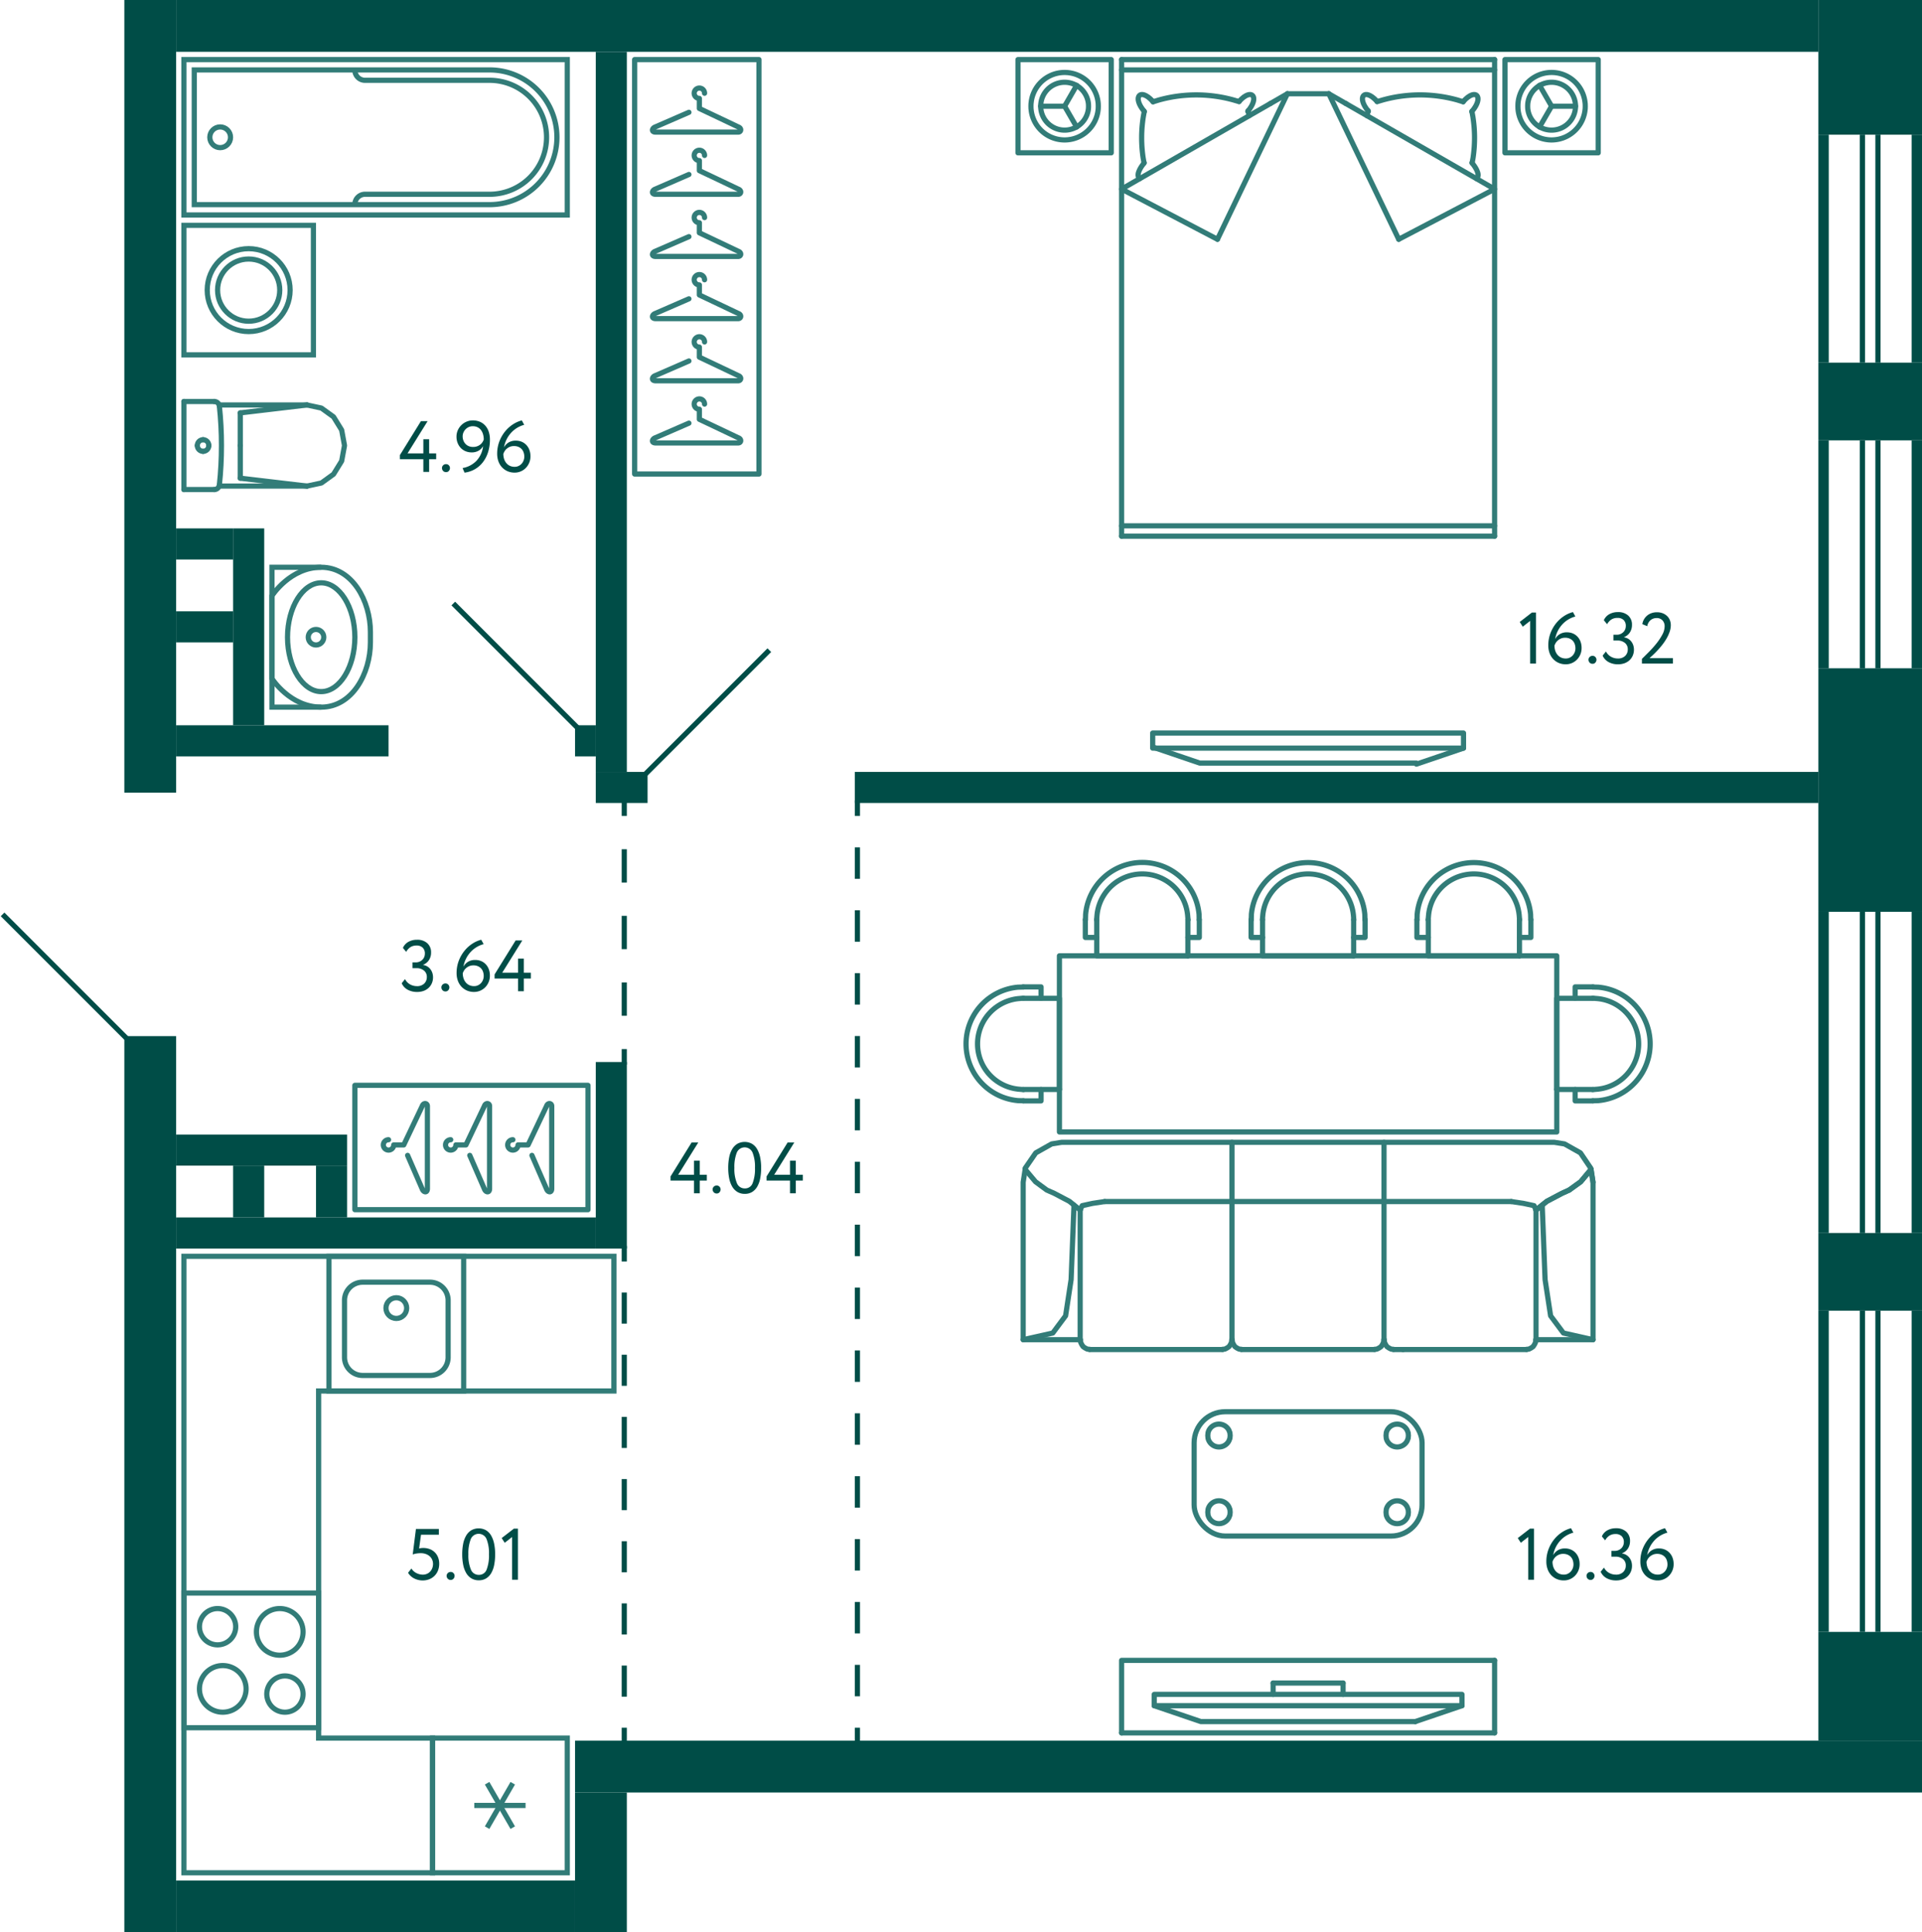 <svg xmlns="http://www.w3.org/2000/svg" width="371" height="373" viewBox="0 0 371 373">
  <title>C-2_2fl_3</title>
  <g id="Слой_2" data-name="Слой 2">
    <g id="C-2_2fl_3">
      <g id="m">
        <g>
          <polyline points="222.5 141.5 282.5 141.5 282.5 144.409 222.5 144.409 222.5 141.5" fill="none" stroke="#327c78" stroke-linecap="round" stroke-linejoin="round"/>
          <line x1="273.409" y1="147.5" x2="282.5" y2="144.409" fill="none" stroke="#327c78" stroke-linecap="round" stroke-linejoin="round"/>
          <polyline points="273.409 147.296 231.591 147.296 222.5 144.205" fill="none" stroke="#327c78" stroke-linecap="round" stroke-linejoin="round"/>
        </g>
        <g>
          <line x1="245.75" y1="327.062" x2="245.75" y2="324.875" fill="none" stroke="#327c78" stroke-linecap="round" stroke-linejoin="round"/>
          <line x1="273.2" y1="332.313" x2="282.2" y2="329.25" fill="none" stroke="#327c78" stroke-linecap="round" stroke-linejoin="round"/>
          <polyline points="273.2 332.313 231.8 332.313 222.8 329.25" fill="none" stroke="#327c78" stroke-linecap="round" stroke-linejoin="round"/>
          <polyline points="222.8 327.062 282.2 327.062 282.2 329.25 222.8 329.25 222.8 327.062" fill="none" stroke="#327c78" stroke-linecap="round" stroke-linejoin="round"/>
          <line x1="288.5" y1="334.5" x2="288.5" y2="320.5" fill="none" stroke="#327c78" stroke-linecap="round" stroke-linejoin="round"/>
          <polyline points="288.5 320.5 216.5 320.5 216.5 334.5" fill="none" stroke="#327c78" stroke-linecap="round" stroke-linejoin="round"/>
          <line x1="216.5" y1="334.5" x2="288.5" y2="334.5" fill="none" stroke="#327c78" stroke-linecap="round" stroke-linejoin="round"/>
          <line x1="245.75" y1="324.875" x2="259.25" y2="324.875" fill="none" stroke="#327c78" stroke-linecap="round" stroke-linejoin="round"/>
          <line x1="259.25" y1="327.062" x2="259.25" y2="324.875" fill="none" stroke="#327c78" stroke-linecap="round" stroke-linejoin="round"/>
        </g>
        <g>
          <g>
            <rect x="290.5" y="11.5" width="18" height="18" fill="none" stroke="#327c78" stroke-linecap="round" stroke-linejoin="round" transform="translate(599 41) rotate(180)"/>
            <g>
              <path d="M306,20.5l-.013.468-.054.455a6.5,6.5,0,0,1-12.92-.455L293,20.5l.013-.468a6.5,6.5,0,0,1,12.92-.455l.054.455Z" fill="none" stroke="#327c78" stroke-linecap="round" stroke-linejoin="round"/>
              <path d="M304.118,20.5l-.013.388-.054.388a4.619,4.619,0,0,1-9.156-.388l-.013-.388.013-.388a4.619,4.619,0,0,1,9.156-.388l.054.388Z" fill="none" stroke="#327c78" stroke-linecap="round" stroke-linejoin="round"/>
              <line x1="299.5" y1="20.5" x2="297.178" y2="16.473" fill="none" stroke="#327c78" stroke-linecap="round" stroke-linejoin="round"/>
              <polyline points="304.118 20.5 299.5 20.5 297.178 24.514" fill="none" stroke="#327c78" stroke-linecap="round" stroke-linejoin="round"/>
            </g>
          </g>
          <g>
            <rect x="196.5" y="11.5" width="18" height="18" fill="none" stroke="#327c78" stroke-linecap="round" stroke-linejoin="round"/>
            <g>
              <path d="M199,20.5l.013.468.054.455a6.5,6.5,0,0,0,12.92-.455L212,20.5l-.013-.468a6.5,6.5,0,0,0-12.92-.455l-.054.455Z" fill="none" stroke="#327c78" stroke-linecap="round" stroke-linejoin="round"/>
              <path d="M200.882,20.5l.013.388.054.388a4.619,4.619,0,0,0,9.156-.388l.013-.388-.013-.388a4.619,4.619,0,0,0-9.156-.388l-.054.388Z" fill="none" stroke="#327c78" stroke-linecap="round" stroke-linejoin="round"/>
              <line x1="205.5" y1="20.5" x2="207.822" y2="16.473" fill="none" stroke="#327c78" stroke-linecap="round" stroke-linejoin="round"/>
              <polyline points="200.882 20.5 205.5 20.5 207.822 24.514" fill="none" stroke="#327c78" stroke-linecap="round" stroke-linejoin="round"/>
            </g>
          </g>
          <g>
            <line x1="288.5" y1="11.5" x2="288.5" y2="103.5" fill="none" stroke="#327c78" stroke-linecap="round" stroke-linejoin="round"/>
            <polyline points="269.994 46.189 288.5 36.5 256.5 18.1" fill="none" stroke="#327c78" stroke-linecap="round" stroke-linejoin="round"/>
            <path d="M284.163,31.462l.176-.977a26.013,26.013,0,0,0-.03-7.937l-.175-.977" fill="none" stroke="#327c78" stroke-linecap="round" stroke-linejoin="round"/>
            <path d="M285,34.478l.088-.067c.723-.8-.484-2.391-.923-2.949l-.029-.051" fill="none" stroke="#327c78" stroke-linecap="round" stroke-linejoin="round"/>
            <line x1="269.994" y1="46.189" x2="256.5" y2="18.1" fill="none" stroke="#327c78" stroke-linecap="round" stroke-linejoin="round"/>
            <line x1="216.5" y1="103.5" x2="216.5" y2="11.5" fill="none" stroke="#327c78" stroke-linecap="round" stroke-linejoin="round"/>
            <path d="M239.181,19.617,238.1,19.3a26.907,26.907,0,0,0-14.447.017l-1.084.337" fill="none" stroke="#327c78" stroke-linecap="round" stroke-linejoin="round"/>
            <polyline points="235.005 46.189 216.5 36.5 248.5 18.1" fill="none" stroke="#327c78" stroke-linecap="round" stroke-linejoin="round"/>
            <line x1="216.5" y1="11.5" x2="288.5" y2="11.5" fill="none" stroke="#327c78" stroke-linecap="round" stroke-linejoin="round"/>
            <line x1="216.5" y1="13.5" x2="288.5" y2="13.5" fill="none" stroke="#327c78" stroke-linecap="round" stroke-linejoin="round"/>
            <path d="M282.434,19.65l-1.084-.337A26.907,26.907,0,0,0,266.9,19.3l-1.084.32" fill="none" stroke="#327c78" stroke-linecap="round" stroke-linejoin="round"/>
            <line x1="245.203" y1="19.987" x2="245.218" y2="19.987" fill="none" stroke="#327c78" stroke-linecap="round" stroke-linejoin="round"/>
            <line x1="259.797" y1="19.987" x2="259.811" y2="19.987" fill="none" stroke="#327c78" stroke-linecap="round" stroke-linejoin="round"/>
            <line x1="248.5" y1="18.1" x2="256.5" y2="18.1" fill="none" stroke="#327c78" stroke-linecap="round" stroke-linejoin="round"/>
            <line x1="264.075" y1="21.386" x2="263.899" y2="22.346" fill="none" stroke="#327c78" stroke-linecap="round" stroke-linejoin="round"/>
            <line x1="241.101" y1="22.346" x2="240.925" y2="21.386" fill="none" stroke="#327c78" stroke-linecap="round" stroke-linejoin="round"/>
            <line x1="235.006" y1="46.189" x2="248.5" y2="18.1" fill="none" stroke="#327c78" stroke-linecap="round" stroke-linejoin="round"/>
            <path d="M239.181,19.583l.044-.051c2.412-2.646,3.963-.817,1.656,1.921l-.029.034" fill="none" stroke="#327c78" stroke-linecap="round" stroke-linejoin="round"/>
            <path d="M265.819,19.583l-.044-.051c-2.412-2.646-3.963-.817-1.656,1.921l.015.034" fill="none" stroke="#327c78" stroke-linecap="round" stroke-linejoin="round"/>
            <line x1="220.852" y1="21.571" x2="220.852" y2="21.487" fill="none" stroke="#327c78" stroke-linecap="round" stroke-linejoin="round"/>
            <path d="M220,34.478l-.088-.067c-.723-.8.484-2.391.923-2.949l.015-.051" fill="none" stroke="#327c78" stroke-linecap="round" stroke-linejoin="round"/>
            <path d="M220.866,21.571l-.176.977a26.013,26.013,0,0,0-.029,7.937l.176.977" fill="none" stroke="#327c78" stroke-linecap="round" stroke-linejoin="round"/>
            <path d="M222.566,19.633l-.073-.1c-2.412-2.646-3.963-.817-1.656,1.921l.015.034" fill="none" stroke="#327c78" stroke-linecap="round" stroke-linejoin="round"/>
            <line x1="288.5" y1="103.5" x2="216.5" y2="103.5" fill="none" stroke="#327c78" stroke-linecap="round" stroke-linejoin="round"/>
            <line x1="288.5" y1="101.5" x2="216.5" y2="101.5" fill="none" stroke="#327c78" stroke-linecap="round" stroke-linejoin="round"/>
            <line x1="284.134" y1="21.571" x2="284.134" y2="21.487" fill="none" stroke="#327c78" stroke-linecap="round" stroke-linejoin="round"/>
            <path d="M282.434,19.633l.073-.1c2.412-2.646,3.963-.817,1.656,1.921l-.029.034" fill="none" stroke="#327c78" stroke-linecap="round" stroke-linejoin="round"/>
          </g>
        </g>
        <g>
          <rect x="122.5" y="11.5" width="24" height="80" fill="none" stroke="#327c78" stroke-linecap="round" stroke-linejoin="round"/>
          <path d="M132.979,81.681,126.5,84.5c-.657.235-.817.969,0,1h16c.577,0,.7-.757,0-1L135,80.938V79a1,1,0,1,1,1-1" fill="none" stroke="#327c78" stroke-linecap="round" stroke-linejoin="round"/>
          <path d="M132.979,69.681,126.5,72.5c-.657.235-.817.969,0,1h16c.577,0,.7-.757,0-1L135,68.938V67a1,1,0,1,1,1-1" fill="none" stroke="#327c78" stroke-linecap="round" stroke-linejoin="round"/>
          <path d="M132.979,57.681,126.5,60.5c-.657.235-.817.969,0,1h16c.577,0,.7-.757,0-1L135,56.938V55a1,1,0,1,1,1-1" fill="none" stroke="#327c78" stroke-linecap="round" stroke-linejoin="round"/>
          <path d="M132.979,45.681,126.5,48.5c-.657.235-.817.969,0,1h16c.577,0,.7-.757,0-1L135,44.938V43a1,1,0,1,1,1-1" fill="none" stroke="#327c78" stroke-linecap="round" stroke-linejoin="round"/>
          <path d="M132.979,33.681,126.5,36.5c-.657.235-.817.969,0,1h16c.577,0,.7-.757,0-1L135,32.938V31a1,1,0,1,1,1-1" fill="none" stroke="#327c78" stroke-linecap="round" stroke-linejoin="round"/>
          <path d="M132.979,21.681,126.5,24.5c-.657.235-.817.969,0,1h16c.577,0,.7-.757,0-1L135,20.938V19a1,1,0,1,1,1-1" fill="none" stroke="#327c78" stroke-linecap="round" stroke-linejoin="round"/>
        </g>
        <g>
          <rect x="68.5" y="209.5" width="45" height="24" fill="none" stroke="#327c78" stroke-linecap="round" stroke-linejoin="round"/>
          <path d="M90.681,223.021,93.5,229.5c.235.657.969.817,1,0v-16c0-.577-.757-.7-1,0L89.938,221H88a1,1,0,1,1-1-1" fill="none" stroke="#327c78" stroke-linecap="round" stroke-linejoin="round"/>
          <path d="M102.681,223.021,105.5,229.5c.235.657.969.817,1,0v-16c0-.577-.757-.7-1,0l-3.562,7.5H100a1,1,0,1,1-1-1" fill="none" stroke="#327c78" stroke-linecap="round" stroke-linejoin="round"/>
          <path d="M78.681,223.021,81.5,229.5c.235.657.969.817,1,0v-16c0-.577-.757-.7-1,0L77.938,221H76a1,1,0,1,1-1-1" fill="none" stroke="#327c78" stroke-linecap="round" stroke-linejoin="round"/>
        </g>
        <g>
          <rect x="230.5" y="272.5" width="44" height="24" rx="6" fill="none" stroke="#327c78" stroke-linecap="round" stroke-linejoin="round"/>
          <g>
            <path d="M237.457,277.1l-.048.537-.191.489a2.163,2.163,0,0,1-4.031-.489l-.048-.537.048-.538a2.163,2.163,0,0,1,4.031-.489l.191.489Z" fill="none" stroke="#327c78" stroke-linecap="round" stroke-linejoin="round"/>
            <path d="M237.457,291.9l-.047.538-.192.489a2.164,2.164,0,0,1-4.031-.489l-.048-.538.048-.537a2.163,2.163,0,0,1,4.031-.489l.192.489Z" fill="none" stroke="#327c78" stroke-linecap="round" stroke-linejoin="round"/>
            <path d="M271.861,277.1l-.048.537-.192.489a2.163,2.163,0,0,1-4.031-.489l-.047-.537.047-.538a2.164,2.164,0,0,1,4.031-.489l.192.489Z" fill="none" stroke="#327c78" stroke-linecap="round" stroke-linejoin="round"/>
            <path d="M271.861,291.9l-.048.538-.192.489a2.163,2.163,0,0,1-4.03-.489l-.048-.538.048-.537a2.163,2.163,0,0,1,4.03-.489l.192.489Z" fill="none" stroke="#327c78" stroke-linecap="round" stroke-linejoin="round"/>
          </g>
        </g>
        <g>
          <polyline points="296.496 233.568 296.112 232.726 294.064 232.283 291.719 231.929" fill="none" stroke="#327c78" stroke-linecap="round" stroke-linejoin="round"/>
          <polyline points="296.496 233.568 298.586 231.884 301.529 230.334 302.894 229.714" fill="none" stroke="#327c78" stroke-linecap="round" stroke-linejoin="round"/>
          <polyline points="296.496 233.568 298.586 231.884 301.529 230.334 302.894 229.714 305.111 228.119 307.116 225.727" fill="none" stroke="#327c78" stroke-linecap="round" stroke-linejoin="round"/>
          <polyline points="302.894 229.714 305.111 228.119 307.116 225.727" fill="none" stroke="#327c78" stroke-linecap="round" stroke-linejoin="round"/>
          <line x1="270.819" y1="260.5" x2="294.661" y2="260.5" fill="none" stroke="#327c78" stroke-linecap="round" stroke-linejoin="round"/>
          <line x1="267.151" y1="258.595" x2="267.151" y2="220.5" fill="none" stroke="#327c78" stroke-linecap="round" stroke-linejoin="round"/>
          <line x1="296.496" y1="258.595" x2="296.496" y2="233.568" fill="none" stroke="#327c78" stroke-linecap="round" stroke-linejoin="round"/>
          <polyline points="307.5 258.595 301.785 257.311 299.311 253.988 298.244 246.989 297.69 232.637" fill="none" stroke="#327c78" stroke-linecap="round" stroke-linejoin="round"/>
          <polyline points="294.662 260.456 295.131 260.411 295.557 260.19 295.941 259.924 296.197 259.525 296.411 259.082 296.453 258.595" fill="none" stroke="#327c78" stroke-linecap="round" stroke-linejoin="round"/>
          <polyline points="296.496 258.595 307.5 258.595 307.5 228.208 307.116 225.727" fill="none" stroke="#327c78" stroke-linecap="round" stroke-linejoin="round"/>
          <line x1="237.806" y1="258.595" x2="237.806" y2="220.5" fill="none" stroke="#327c78" stroke-linecap="round" stroke-linejoin="round"/>
          <polyline points="208.504 233.568 208.888 232.726 210.893 232.283 213.239 231.929" fill="none" stroke="#327c78" stroke-linecap="round" stroke-linejoin="round"/>
          <polyline points="208.504 233.568 206.414 231.884 203.471 230.334 202.064 229.714 199.889 228.119 197.884 225.727" fill="none" stroke="#327c78" stroke-linecap="round" stroke-linejoin="round"/>
          <line x1="208.504" y1="258.595" x2="208.504" y2="233.568" fill="none" stroke="#327c78" stroke-linecap="round" stroke-linejoin="round"/>
          <polyline points="197.5 258.595 203.215 257.311 205.689 253.988 206.756 246.989 207.31 232.637" fill="none" stroke="#327c78" stroke-linecap="round" stroke-linejoin="round"/>
          <polyline points="208.547 258.595 208.59 259.082 208.803 259.525 209.059 259.924 209.443 260.19 209.869 260.411 210.338 260.456" fill="none" stroke="#327c78" stroke-linecap="round" stroke-linejoin="round"/>
          <polyline points="208.504 258.595 197.5 258.595 197.5 228.208 197.884 225.727" fill="none" stroke="#327c78" stroke-linecap="round" stroke-linejoin="round"/>
          <line x1="213.239" y1="231.929" x2="291.719" y2="231.929" fill="none" stroke="#327c78" stroke-linecap="round" stroke-linejoin="round"/>
          <polyline points="197.884 225.727 197.884 225.506 199.931 222.538 203.002 220.81 204.921 220.5 300.036 220.5 301.998 220.81 305.069 222.538 307.073 225.506 307.5 228.208" fill="none" stroke="#327c78" stroke-linecap="round" stroke-linejoin="round"/>
          <line x1="270.819" y1="260.5" x2="268.985" y2="260.5" fill="none" stroke="#327c78" stroke-linecap="round" stroke-linejoin="round"/>
          <polyline points="267.194 258.595 267.236 259.082 267.45 259.525 267.706 259.924 268.089 260.19 268.516 260.411 268.985 260.456" fill="none" stroke="#327c78" stroke-linecap="round" stroke-linejoin="round"/>
          <polyline points="265.317 260.456 265.786 260.411 266.213 260.19 266.597 259.924 266.853 259.526 267.066 259.082 267.108 258.595" fill="none" stroke="#327c78" stroke-linecap="round" stroke-linejoin="round"/>
          <line x1="265.317" y1="260.5" x2="239.64" y2="260.5" fill="none" stroke="#327c78" stroke-linecap="round" stroke-linejoin="round"/>
          <polyline points="237.849 258.595 237.892 259.082 238.105 259.525 238.361 259.924 238.745 260.19 239.171 260.411 239.64 260.456" fill="none" stroke="#327c78" stroke-linecap="round" stroke-linejoin="round"/>
          <polyline points="235.972 260.456 236.442 260.411 236.868 260.19 237.252 259.924 237.508 259.526 237.721 259.082 237.764 258.595" fill="none" stroke="#327c78" stroke-linecap="round" stroke-linejoin="round"/>
          <line x1="235.972" y1="260.5" x2="210.339" y2="260.5" fill="none" stroke="#327c78" stroke-linecap="round" stroke-linejoin="round"/>
        </g>
        <g>
          <g>
            <path d="M243.679,177.538l.079-.925a8.785,8.785,0,0,1,17.484,0l.079.925" fill="none" stroke="#327c78" stroke-linecap="round" stroke-linejoin="round"/>
            <path d="M241.526,177.538l.027-1.031a10.992,10.992,0,0,1,21.895,0l.026,1.031" fill="none" stroke="#327c78" stroke-linecap="round" stroke-linejoin="round"/>
            <line x1="261.295" y1="184.5" x2="261.295" y2="177.512" fill="none" stroke="#327c78" stroke-linecap="round" stroke-linejoin="round"/>
            <polyline points="243.705 177.512 243.705 184.5 261.295 184.5" fill="none" stroke="#327c78" stroke-linecap="round" stroke-linejoin="round"/>
            <polyline points="243.705 180.953 241.5 180.953 241.5 177.512" fill="none" stroke="#327c78" stroke-linecap="round" stroke-linejoin="round"/>
            <polyline points="263.5 177.512 263.5 180.953 261.295 180.953" fill="none" stroke="#327c78" stroke-linecap="round" stroke-linejoin="round"/>
          </g>
          <g>
            <path d="M211.679,177.538l.079-.925a8.785,8.785,0,0,1,17.484,0l.079.925" fill="none" stroke="#327c78" stroke-linecap="round" stroke-linejoin="round"/>
            <path d="M209.526,177.538l.027-1.031a10.992,10.992,0,0,1,21.9,0l.026,1.031" fill="none" stroke="#327c78" stroke-linecap="round" stroke-linejoin="round"/>
            <line x1="229.295" y1="184.5" x2="229.295" y2="177.512" fill="none" stroke="#327c78" stroke-linecap="round" stroke-linejoin="round"/>
            <polyline points="211.705 177.512 211.705 184.5 229.295 184.5" fill="none" stroke="#327c78" stroke-linecap="round" stroke-linejoin="round"/>
            <polyline points="211.705 180.953 209.5 180.953 209.5 177.512" fill="none" stroke="#327c78" stroke-linecap="round" stroke-linejoin="round"/>
            <polyline points="231.5 177.512 231.5 180.953 229.295 180.953" fill="none" stroke="#327c78" stroke-linecap="round" stroke-linejoin="round"/>
          </g>
          <g>
            <path d="M275.679,177.538l.079-.925a8.785,8.785,0,0,1,17.484,0l.079.925" fill="none" stroke="#327c78" stroke-linecap="round" stroke-linejoin="round"/>
            <path d="M273.526,177.538l.027-1.031a10.992,10.992,0,0,1,21.895,0l.026,1.031" fill="none" stroke="#327c78" stroke-linecap="round" stroke-linejoin="round"/>
            <line x1="293.295" y1="184.5" x2="293.295" y2="177.512" fill="none" stroke="#327c78" stroke-linecap="round" stroke-linejoin="round"/>
            <polyline points="275.705 177.512 275.705 184.5 293.295 184.5" fill="none" stroke="#327c78" stroke-linecap="round" stroke-linejoin="round"/>
            <polyline points="275.705 180.953 273.5 180.953 273.5 177.512" fill="none" stroke="#327c78" stroke-linecap="round" stroke-linejoin="round"/>
            <polyline points="295.5 177.512 295.5 180.953 293.295 180.953" fill="none" stroke="#327c78" stroke-linecap="round" stroke-linejoin="round"/>
          </g>
          <g>
            <path d="M197.538,192.679l-.925.079a8.785,8.785,0,0,0,0,17.484l.925.079" fill="none" stroke="#327c78" stroke-linecap="round" stroke-linejoin="round"/>
            <path d="M197.538,190.526l-1.031.027a10.992,10.992,0,0,0,0,21.9l1.031.026" fill="none" stroke="#327c78" stroke-linecap="round" stroke-linejoin="round"/>
            <line x1="204.5" y1="210.295" x2="197.512" y2="210.295" fill="none" stroke="#327c78" stroke-linecap="round" stroke-linejoin="round"/>
            <polyline points="197.512 192.705 204.5 192.705 204.5 210.295" fill="none" stroke="#327c78" stroke-linecap="round" stroke-linejoin="round"/>
            <polyline points="200.953 192.705 200.953 190.5 197.512 190.5" fill="none" stroke="#327c78" stroke-linecap="round" stroke-linejoin="round"/>
            <polyline points="197.512 212.5 200.953 212.5 200.953 210.295" fill="none" stroke="#327c78" stroke-linecap="round" stroke-linejoin="round"/>
          </g>
          <g>
            <path d="M307.462,192.679l.925.079a8.785,8.785,0,0,1,0,17.484l-.925.079" fill="none" stroke="#327c78" stroke-linecap="round" stroke-linejoin="round"/>
            <path d="M307.462,190.526l1.031.027a10.992,10.992,0,0,1,0,21.9l-1.031.026" fill="none" stroke="#327c78" stroke-linecap="round" stroke-linejoin="round"/>
            <line x1="300.5" y1="210.295" x2="307.488" y2="210.295" fill="none" stroke="#327c78" stroke-linecap="round" stroke-linejoin="round"/>
            <polyline points="307.488 192.705 300.5 192.705 300.5 210.295" fill="none" stroke="#327c78" stroke-linecap="round" stroke-linejoin="round"/>
            <polyline points="304.047 192.705 304.047 190.5 307.488 190.5" fill="none" stroke="#327c78" stroke-linecap="round" stroke-linejoin="round"/>
            <polyline points="307.488 212.5 304.047 212.5 304.047 210.295" fill="none" stroke="#327c78" stroke-linecap="round" stroke-linejoin="round"/>
          </g>
          <rect x="235.5" y="153.5" width="34" height="96" fill="none" stroke="#327c78" stroke-linecap="round" stroke-linejoin="round" transform="translate(454 -51) rotate(90)"/>
        </g>
      </g>
      <g id="sant">
        <g>
          <rect x="35.5" y="307.5" width="26" height="26" transform="translate(369 272) rotate(90)" fill="none" stroke="#327c78" stroke-miterlimit="10"/>
          <path d="M42,311a3,3,0,1,1-3,3,3,3,0,0,1,3-3m0-1a4,4,0,1,0,4,4,4,4,0,0,0-4-4Z" fill="#327c78"/>
          <path d="M55,324a3,3,0,1,1-3,3,3,3,0,0,1,3-3m0-1a4,4,0,1,0,4,4,4,4,0,0,0-4-4Z" fill="#327c78"/>
          <path d="M54,311a4,4,0,1,1-4,4,4,4,0,0,1,4-4m0-1a5,5,0,1,0,5,5,5,5,0,0,0-5-5Z" fill="#327c78"/>
          <path d="M43,322a4,4,0,1,1-4,4,4,4,0,0,1,4-4m0-1a5,5,0,1,0,5,5,5,5,0,0,0-5-5Z" fill="#327c78"/>
        </g>
        <g>
          <rect x="63.5" y="242.5" width="26" height="26" transform="translate(153 511) rotate(-180)" fill="none" stroke="#327c78" stroke-miterlimit="10"/>
          <path d="M83,248a3,3,0,0,1,3,3v11a3,3,0,0,1-3,3H70a3,3,0,0,1-3-3V251a3,3,0,0,1,3-3H83m0-1H70a4,4,0,0,0-4,4v11a4,4,0,0,0,4,4H83a4,4,0,0,0,4-4V251a4,4,0,0,0-4-4Z" fill="#327c78"/>
          <circle cx="76.5" cy="252.5" r="2" fill="none" stroke="#327c78" stroke-miterlimit="10"/>
        </g>
        <g>
          <rect x="83.5" y="335.5" width="26" height="26" transform="translate(-252 445) rotate(-90)" fill="none" stroke="#327c78" stroke-miterlimit="10"/>
          <line x1="94.025" y1="344.213" x2="98.975" y2="352.786" fill="none" stroke="#327c78" stroke-miterlimit="10"/>
          <line x1="94.025" y1="352.786" x2="98.975" y2="344.213" fill="none" stroke="#327c78" stroke-miterlimit="10"/>
          <line x1="101.45" y1="348.5" x2="91.55" y2="348.5" fill="none" stroke="#327c78" stroke-miterlimit="10"/>
        </g>
        <g>
          <polyline points="62 136.5 52.5 136.5 52.5 109.5 62 109.5" fill="none" stroke="#327c78" stroke-miterlimit="10"/>
          <path d="M71.5,122v2c0,6-3.5,12.5-9.5,12.5s-9.5-5.5-9.5-5.5V115s3.5-5.5,9.5-5.5S71.5,116,71.5,122Z" fill="none" stroke="#327c78" stroke-miterlimit="10"/>
          <path d="M62,113c3.252,0,6,4.579,6,10s-2.748,10-6,10-6-4.579-6-10,2.748-10,6-10m0-1c-3.866,0-7,4.925-7,11s3.134,11,7,11,7-4.925,7-11-3.134-11-7-11Z" fill="#327c78"/>
          <circle cx="61" cy="123" r="1.5" fill="none" stroke="#327c78" stroke-miterlimit="10"/>
        </g>
        <g>
          <line x1="46.383" y1="86" x2="46.383" y2="79.697" fill="none" stroke="#327c78" stroke-linecap="round" stroke-linejoin="round"/>
          <line x1="35.5" y1="77.5" x2="41.365" y2="77.5" fill="none" stroke="#327c78" stroke-linecap="round" stroke-linejoin="round"/>
          <polyline points="59.271 78.174 62.037 78.769 64.383 80.466 65.95 83.005 66.5 86 65.95 88.995 64.383 91.534 62.037 93.231 59.271 93.826" fill="none" stroke="#327c78" stroke-linecap="round" stroke-linejoin="round"/>
          <line x1="35.5" y1="94.5" x2="41.365" y2="94.5" fill="none" stroke="#327c78" stroke-linecap="round" stroke-linejoin="round"/>
          <polyline points="41.365 77.5 41.545 77.516 41.718 77.565 41.88 77.645 42.024 77.752 42.147 77.884 42.244 78.036 42.311 78.203 42.347 78.379" fill="none" stroke="#327c78" stroke-linecap="round" stroke-linejoin="round"/>
          <line x1="42.302" y1="93.826" x2="59.271" y2="93.826" fill="none" stroke="#327c78" stroke-linecap="round" stroke-linejoin="round"/>
          <polyline points="42.347 78.379 42.522 80.279 42.647 82.182 42.723 84.088 42.748 85.996 42.723 87.903 42.648 89.809 42.523 91.712 42.348 93.612" fill="none" stroke="#327c78" stroke-linecap="round" stroke-linejoin="round"/>
          <line x1="59.25" y1="78.174" x2="46.383" y2="79.697" fill="none" stroke="#327c78" stroke-linecap="round" stroke-linejoin="round"/>
          <line x1="59.25" y1="93.826" x2="46.383" y2="92.303" fill="none" stroke="#327c78" stroke-linecap="round" stroke-linejoin="round"/>
          <line x1="46.383" y1="86" x2="46.383" y2="92.303" fill="none" stroke="#327c78" stroke-linecap="round" stroke-linejoin="round"/>
          <line x1="42.311" y1="78.174" x2="59.271" y2="78.174" fill="none" stroke="#327c78" stroke-linecap="round" stroke-linejoin="round"/>
          <polyline points="42.348 93.612 42.313 93.79 42.247 93.958 42.15 94.112 42.028 94.245 41.883 94.354 41.72 94.434 41.546 94.483 41.365 94.5" fill="none" stroke="#327c78" stroke-linecap="round" stroke-linejoin="round"/>
          <line x1="35.5" y1="77.5" x2="35.5" y2="94.5" fill="none" stroke="#327c78" stroke-linecap="round" stroke-linejoin="round"/>
          <path d="M40.309,86A1.113,1.113,0,0,1,39.2,87.118" fill="none" stroke="#327c78" stroke-linecap="round" stroke-linejoin="round"/>
          <path d="M39.2,84.882A1.113,1.113,0,0,1,40.309,86" fill="none" stroke="#327c78" stroke-linecap="round" stroke-linejoin="round"/>
          <path d="M38.094,86A1.112,1.112,0,0,1,39.2,84.882" fill="none" stroke="#327c78" stroke-linecap="round" stroke-linejoin="round"/>
          <path d="M39.2,87.118A1.112,1.112,0,0,1,38.094,86" fill="none" stroke="#327c78" stroke-linecap="round" stroke-linejoin="round"/>
        </g>
        <g>
          <rect x="35.5" y="43.5" width="25" height="25" transform="translate(96 112) rotate(-180)" fill="none" stroke="#327c78" stroke-miterlimit="10"/>
          <circle cx="48" cy="56" r="8" fill="none" stroke="#327c78" stroke-miterlimit="10"/>
          <circle cx="48" cy="56" r="6" fill="none" stroke="#327c78" stroke-miterlimit="10"/>
        </g>
        <g>
          <circle cx="42.5" cy="26.5" r="2" fill="none" stroke="#327c78" stroke-miterlimit="10"/>
          <path d="M68.5,39.5a1.959,1.959,0,0,1,2-2h24a11,11,0,0,0,11-11h0a11,11,0,0,0-11-11h-24a1.959,1.959,0,0,1-2-2" fill="none" stroke="#327c78" stroke-miterlimit="10"/>
          <rect x="57.5" y="-10.5" width="30" height="74" transform="translate(46 99) rotate(-90)" fill="none" stroke="#327c78" stroke-miterlimit="10"/>
          <path d="M59.5-8.5h26a0,0,0,0,1,0,0v57a13,13,0,0,1-13,13h0a13,13,0,0,1-13-13v-57A0,0,0,0,1,59.5-8.5Z" transform="translate(46 99) rotate(-90)" fill="none" stroke="#327c78" stroke-miterlimit="10"/>
        </g>
        <polygon points="118.5 268.5 118.5 242.5 35.5 242.5 35.5 361.5 61.5 361.5 83.5 361.5 83.5 335.5 61.5 335.5 61.5 268.5 118.5 268.5" fill="none" stroke="#327c78" stroke-miterlimit="10" fill-rule="evenodd"/>
      </g>
      <g id="l">
        <line x1="148.5" y1="125.5" x2="124.5" y2="149.5" fill="none" stroke="#004d47" stroke-miterlimit="10"/>
        <line x1="111.5" y1="140.5" x2="87.5" y2="116.5" fill="none" stroke="#004d47" stroke-miterlimit="10"/>
        <line x1="24.5" y1="200.5" x2="0.5" y2="176.5" fill="none" stroke="#004d47" stroke-miterlimit="10"/>
        <g>
          <line x1="165.5" y1="336.5" x2="165.5" y2="333.5" fill="none" stroke="#004d47" stroke-miterlimit="10"/>
          <line x1="165.5" y1="327.431" x2="165.5" y2="160.534" fill="none" stroke="#004d47" stroke-miterlimit="10" stroke-dasharray="6.069 6.069"/>
          <line x1="165.5" y1="157.5" x2="165.5" y2="154.5" fill="none" stroke="#004d47" stroke-miterlimit="10"/>
        </g>
        <rect x="-12" y="164" width="49" height="25" transform="translate(-164 189) rotate(-90)" fill="none"/>
        <g>
          <line x1="120.5" y1="205.5" x2="120.5" y2="202.5" fill="none" stroke="#004d47" stroke-miterlimit="10"/>
          <line x1="120.5" y1="196.071" x2="120.5" y2="160.714" fill="none" stroke="#004d47" stroke-miterlimit="10" stroke-dasharray="6.429 6.429"/>
          <line x1="120.5" y1="157.5" x2="120.5" y2="154.5" fill="none" stroke="#004d47" stroke-miterlimit="10"/>
        </g>
        <g>
          <line x1="120.5" y1="336.5" x2="120.5" y2="333.5" fill="none" stroke="#004d47" stroke-miterlimit="10"/>
          <line x1="120.5" y1="327.5" x2="120.5" y2="246.5" fill="none" stroke="#004d47" stroke-miterlimit="10" stroke-dasharray="6 6"/>
          <line x1="120.5" y1="243.5" x2="120.5" y2="240.5" fill="none" stroke="#004d47" stroke-miterlimit="10"/>
        </g>
      </g>
      <g id="s">
        <rect x="34" width="317" height="10" transform="translate(385 10) rotate(180)" fill="#004d47"/>
        <rect x="351" width="20" height="26" fill="#004d47"/>
        <rect x="351" y="129" width="20" height="47" transform="translate(722 305) rotate(180)" fill="#004d47"/>
        <rect x="24" y="200" width="10" height="173" fill="#004d47"/>
        <rect x="24" width="10" height="153" fill="#004d47"/>
        <rect x="111" y="346" width="10" height="27" fill="#004d47"/>
        <rect x="67.5" y="329.5" width="10" height="77" transform="translate(440.5 295.5) rotate(90)" fill="#004d47"/>
        <rect x="115" y="149" width="10" height="6" fill="#004d47"/>
        <rect x="165" y="149" width="186" height="6" fill="#004d47"/>
        <rect x="115" y="205" width="6" height="36" transform="translate(236 446) rotate(180)" fill="#004d47"/>
        <rect x="351" y="176" width="2" height="62" fill="#004d47"/>
        <rect x="369" y="176" width="2" height="62" fill="#004d47"/>
        <rect x="359" y="176" width="1" height="62" fill="#004d47"/>
        <rect x="362" y="176" width="1" height="62" fill="#004d47"/>
        <rect x="351" y="238" width="20" height="15" transform="translate(722 491) rotate(180)" fill="#004d47"/>
        <rect x="351" y="253" width="2" height="62" fill="#004d47"/>
        <rect x="369" y="253" width="2" height="62" fill="#004d47"/>
        <rect x="359" y="253" width="1" height="62" fill="#004d47"/>
        <rect x="362" y="253" width="1" height="62" fill="#004d47"/>
        <rect x="351" y="315" width="20" height="21" transform="translate(722 651) rotate(180)" fill="#004d47"/>
        <rect x="351" y="26" width="2" height="44" fill="#004d47"/>
        <rect x="369" y="26" width="2" height="44" fill="#004d47"/>
        <rect x="359" y="26" width="1" height="44" fill="#004d47"/>
        <rect x="362" y="26" width="1" height="44" fill="#004d47"/>
        <rect x="351" y="70" width="20" height="15" fill="#004d47"/>
        <rect x="351" y="85" width="2" height="44" fill="#004d47"/>
        <rect x="369" y="85" width="2" height="44" fill="#004d47"/>
        <rect x="359" y="85" width="1" height="44" fill="#004d47"/>
        <rect x="362" y="85" width="1" height="44" fill="#004d47"/>
        <rect x="111" y="336" width="260" height="10" fill="#004d47"/>
        <rect x="115" y="10" width="6" height="139" transform="translate(236 159) rotate(180)" fill="#004d47"/>
        <rect x="111" y="140" width="4" height="6" fill="#004d47"/>
        <rect x="34" y="140" width="41" height="6" transform="translate(109 286) rotate(180)" fill="#004d47"/>
        <rect x="34" y="235" width="81" height="6" transform="translate(149 476) rotate(180)" fill="#004d47"/>
        <rect x="34" y="118" width="11" height="6" fill="#004d47"/>
        <rect x="34" y="102" width="11" height="6" fill="#004d47"/>
        <rect x="45" y="102" width="6" height="38" fill="#004d47"/>
        <rect x="34" y="219" width="33" height="6" fill="#004d47"/>
        <rect x="45" y="225" width="6" height="10" fill="#004d47"/>
        <rect x="61" y="225" width="6" height="10" fill="#004d47"/>
      </g>
      <g id="t">
        <g>
          <g>
            <path d="M295.7,118.234h.784v9.857h-1.12v-8.246l-1.428,1.12-.588-.91Z" fill="#004d47"/>
            <path d="M298.866,124.618a6.618,6.618,0,0,1,.441-2.457,7,7,0,0,1,1.134-1.938,6.52,6.52,0,0,1,1.533-1.352,5.622,5.622,0,0,1,1.652-.721l.462.855a5.063,5.063,0,0,0-1.288.531,5.264,5.264,0,0,0-1.155.91,5.621,5.621,0,0,0-1.463,2.912,2.483,2.483,0,0,1,.861-.93,2.6,2.6,0,0,1,1.449-.371,2.832,2.832,0,0,1,1.113.216,2.628,2.628,0,0,1,.889.617,2.81,2.81,0,0,1,.588.952,3.418,3.418,0,0,1,.21,1.224,3.159,3.159,0,0,1-.938,2.3,2.978,2.978,0,0,1-.966.638,2.933,2.933,0,0,1-1.12.223,3.407,3.407,0,0,1-1.456-.293,3.229,3.229,0,0,1-1.064-.785,3.306,3.306,0,0,1-.658-1.147A4.258,4.258,0,0,1,298.866,124.618Zm1.19,0a3.181,3.181,0,0,0,.14.952,2.4,2.4,0,0,0,.413.791,1.962,1.962,0,0,0,.686.546,2.139,2.139,0,0,0,.959.2,1.687,1.687,0,0,0,.742-.161,1.858,1.858,0,0,0,.581-.427,1.946,1.946,0,0,0,.385-.623,2.038,2.038,0,0,0,.14-.749,2.5,2.5,0,0,0-.126-.8,1.784,1.784,0,0,0-.378-.652,1.832,1.832,0,0,0-.623-.433,2.137,2.137,0,0,0-.861-.162,2.046,2.046,0,0,0-.777.14,2.269,2.269,0,0,0-.6.358,1.979,1.979,0,0,0-.427.49A2.517,2.517,0,0,0,300.056,124.618Z" fill="#004d47"/>
            <path d="M306.622,127.335a.731.731,0,0,1,.216-.512.764.764,0,0,1,.581-.23.688.688,0,0,1,.532.23.748.748,0,0,1,.211.512.82.82,0,0,1-.211.56.676.676,0,0,1-.532.238.748.748,0,0,1-.581-.238A.8.8,0,0,1,306.622,127.335Z" fill="#004d47"/>
            <path d="M312.319,128.23a3.713,3.713,0,0,1-1.806-.426,2.638,2.638,0,0,1-1.161-1.253l.643-.8a2.408,2.408,0,0,0,.98,1.021,2.671,2.671,0,0,0,1.3.336,1.934,1.934,0,0,0,1.429-.5,1.7,1.7,0,0,0,.5-1.259,1.526,1.526,0,0,0-.56-1.253,2.208,2.208,0,0,0-1.441-.455h-.77v-1.12h.7a1.647,1.647,0,0,0,.63-.126,1.842,1.842,0,0,0,.546-.343,1.569,1.569,0,0,0,.378-.532,1.682,1.682,0,0,0,.141-.694,1.527,1.527,0,0,0-.421-1.14,1.6,1.6,0,0,0-1.176-.413,2.136,2.136,0,0,0-1.211.322,2.559,2.559,0,0,0-.805.895l-.63-.769a2.442,2.442,0,0,1,1.05-1.162,3.339,3.339,0,0,1,1.68-.407,2.837,2.837,0,0,1,1.967.659,2.316,2.316,0,0,1,.735,1.82,2.612,2.612,0,0,1-.385,1.414,2.408,2.408,0,0,1-1.141.937v.042a2.127,2.127,0,0,1,.812.288,2.161,2.161,0,0,1,.595.539,2.375,2.375,0,0,1,.371.713,2.694,2.694,0,0,1,.126.827,2.823,2.823,0,0,1-.238,1.182,2.657,2.657,0,0,1-.651.9,2.826,2.826,0,0,1-.973.566A3.652,3.652,0,0,1,312.319,128.23Z" fill="#004d47"/>
            <path d="M316.939,127.181q.6-.588,1.358-1.352a20.3,20.3,0,0,0,1.429-1.6,11.178,11.178,0,0,0,1.133-1.7,3.485,3.485,0,0,0,.463-1.644,1.653,1.653,0,0,0-.4-1.12,1.489,1.489,0,0,0-1.2-.462,1.758,1.758,0,0,0-1.092.385,1.854,1.854,0,0,0-.658,1.182l-.953-.391a2.627,2.627,0,0,1,.344-.973,2.68,2.68,0,0,1,.63-.722,2.716,2.716,0,0,1,.839-.447,3.139,3.139,0,0,1,.988-.154,2.989,2.989,0,0,1,1.19.217,2.528,2.528,0,0,1,.84.567,2.25,2.25,0,0,1,.5.791,2.62,2.62,0,0,1,.161.9,4.011,4.011,0,0,1-.252,1.379,7.741,7.741,0,0,1-.644,1.345,11.034,11.034,0,0,1-.868,1.238q-.477.59-.938,1.071c-.309.323-.588.6-.84.833s-.444.407-.574.519h4.521v1.05h-5.978Z" fill="#004d47"/>
          </g>
          <g>
            <path d="M295.323,295.072h.784v9.856h-1.12v-8.246L293.56,297.8l-.588-.91Z" fill="#004d47"/>
            <path d="M298.488,301.456a6.618,6.618,0,0,1,.441-2.457,7,7,0,0,1,1.134-1.938,6.478,6.478,0,0,1,1.533-1.352,5.622,5.622,0,0,1,1.652-.721l.462.854a5.1,5.1,0,0,0-1.288.532,5.234,5.234,0,0,0-1.155.91,5.608,5.608,0,0,0-.911,1.275,5.7,5.7,0,0,0-.552,1.637,2.483,2.483,0,0,1,.861-.93,2.591,2.591,0,0,1,1.449-.371,2.832,2.832,0,0,1,1.113.216,2.635,2.635,0,0,1,.889.616,2.841,2.841,0,0,1,.588.953,3.418,3.418,0,0,1,.21,1.224,3.163,3.163,0,0,1-.938,2.3,2.976,2.976,0,0,1-.966.637,2.915,2.915,0,0,1-1.12.224,3.392,3.392,0,0,1-1.456-.294,3.226,3.226,0,0,1-1.064-.784,3.3,3.3,0,0,1-.658-1.148A4.279,4.279,0,0,1,298.488,301.456Zm1.19,0a3.218,3.218,0,0,0,.139.952,2.433,2.433,0,0,0,.413.791,2,2,0,0,0,.687.546,2.139,2.139,0,0,0,.959.2,1.687,1.687,0,0,0,.742-.161,1.9,1.9,0,0,0,.581-.427,1.975,1.975,0,0,0,.385-.623,2.038,2.038,0,0,0,.14-.749,2.507,2.507,0,0,0-.126-.8,1.764,1.764,0,0,0-.378-.651,1.834,1.834,0,0,0-.623-.434,2.15,2.15,0,0,0-.861-.161,2.046,2.046,0,0,0-.777.14,2.3,2.3,0,0,0-.6.357,2.019,2.019,0,0,0-.426.491A2.42,2.42,0,0,0,299.678,301.456Z" fill="#004d47"/>
            <path d="M306.244,304.172a.726.726,0,0,1,.217-.511.761.761,0,0,1,.581-.231.689.689,0,0,1,.531.231.741.741,0,0,1,.211.511.814.814,0,0,1-.211.56.676.676,0,0,1-.531.239.746.746,0,0,1-.581-.239A.8.8,0,0,1,306.244,304.172Z" fill="#004d47"/>
            <path d="M311.941,305.068a3.714,3.714,0,0,1-1.806-.427,2.636,2.636,0,0,1-1.161-1.252l.643-.8a2.4,2.4,0,0,0,.98,1.022,2.679,2.679,0,0,0,1.3.336,1.93,1.93,0,0,0,1.428-.5,1.711,1.711,0,0,0,.5-1.26,1.521,1.521,0,0,0-.56-1.252,2.211,2.211,0,0,0-1.442-.455h-.769v-1.121h.7a1.647,1.647,0,0,0,.63-.126,1.84,1.84,0,0,0,.547-.343,1.58,1.58,0,0,0,.377-.532,1.693,1.693,0,0,0,.14-.693,1.53,1.53,0,0,0-.42-1.141,1.607,1.607,0,0,0-1.176-.413,2.144,2.144,0,0,0-1.211.322,2.554,2.554,0,0,0-.805.9l-.63-.769a2.447,2.447,0,0,1,1.05-1.162,3.328,3.328,0,0,1,1.68-.407,2.837,2.837,0,0,1,1.967.658,2.319,2.319,0,0,1,.736,1.821,2.613,2.613,0,0,1-.386,1.414,2.413,2.413,0,0,1-1.141.937v.042a2.132,2.132,0,0,1,.812.287,2.223,2.223,0,0,1,.6.539,2.349,2.349,0,0,1,.372.714,2.719,2.719,0,0,1,.125.827,2.842,2.842,0,0,1-.238,1.182,2.657,2.657,0,0,1-.651.9,2.831,2.831,0,0,1-.973.567A3.652,3.652,0,0,1,311.941,305.068Z" fill="#004d47"/>
            <path d="M316.632,301.456a6.618,6.618,0,0,1,.44-2.457,7,7,0,0,1,1.134-1.938,6.517,6.517,0,0,1,1.533-1.352,5.639,5.639,0,0,1,1.653-.721l.462.854a5.11,5.11,0,0,0-1.289.532,5.281,5.281,0,0,0-1.155.91,5.636,5.636,0,0,0-.91,1.275,5.7,5.7,0,0,0-.553,1.637,2.494,2.494,0,0,1,.862-.93,2.591,2.591,0,0,1,1.449-.371,2.83,2.83,0,0,1,1.112.216,2.629,2.629,0,0,1,.89.616,2.841,2.841,0,0,1,.588.953,3.44,3.44,0,0,1,.21,1.224,3.159,3.159,0,0,1-.939,2.3,2.955,2.955,0,0,1-.966.637,2.912,2.912,0,0,1-1.12.224,3.392,3.392,0,0,1-1.456-.294,3.222,3.222,0,0,1-1.063-.784,3.32,3.32,0,0,1-.659-1.148A4.278,4.278,0,0,1,316.632,301.456Zm1.189,0a3.186,3.186,0,0,0,.14.952,2.414,2.414,0,0,0,.413.791,1.989,1.989,0,0,0,.687.546,2.136,2.136,0,0,0,.959.2,1.691,1.691,0,0,0,.742-.161,1.914,1.914,0,0,0,.581-.427,1.975,1.975,0,0,0,.385-.623,2.057,2.057,0,0,0,.139-.749,2.507,2.507,0,0,0-.126-.8,1.764,1.764,0,0,0-.378-.651,1.834,1.834,0,0,0-.623-.434,2.149,2.149,0,0,0-.86-.161,2.042,2.042,0,0,0-.777.14,2.3,2.3,0,0,0-.6.357,2.023,2.023,0,0,0-.427.491A2.517,2.517,0,0,0,317.821,301.456Z" fill="#004d47"/>
          </g>
          <g>
            <path d="M81.716,88.64H77.194v-.8l4.06-6.551h1.288l-3.878,6.23h3.052v-2.73h1.12v2.73h1.358V88.64H82.836v2.45h-1.12Z" fill="#004d47"/>
            <path d="M85.314,90.334a.732.732,0,0,1,.217-.511.758.758,0,0,1,.581-.231.689.689,0,0,1,.532.231.746.746,0,0,1,.21.511.822.822,0,0,1-.21.561.681.681,0,0,1-.532.237.748.748,0,0,1-.581-.237A.805.805,0,0,1,85.314,90.334Z" fill="#004d47"/>
            <path d="M94.568,84.833a7.868,7.868,0,0,1-.378,2.512,6.267,6.267,0,0,1-1.036,1.947,5.24,5.24,0,0,1-3.487,1.938l-.377-.882a4.9,4.9,0,0,0,2.688-1.407,4.948,4.948,0,0,0,1.274-2.835,2.279,2.279,0,0,1-.854.882,2.6,2.6,0,0,1-1.358.336,2.951,2.951,0,0,1-1.183-.231,2.743,2.743,0,0,1-.924-.636,2.929,2.929,0,0,1-.6-.959,3.209,3.209,0,0,1-.217-1.184,3.045,3.045,0,0,1,.273-1.309,3.235,3.235,0,0,1,.714-.994,3.18,3.18,0,0,1,1-.636,3.016,3.016,0,0,1,1.134-.225,3.483,3.483,0,0,1,1.435.28,2.9,2.9,0,0,1,1.043.778,3.412,3.412,0,0,1,.637,1.168A4.738,4.738,0,0,1,94.568,84.833Zm-1.19,0a3.657,3.657,0,0,0-.126-.967,2.535,2.535,0,0,0-.385-.819,1.887,1.887,0,0,0-.665-.567,2.046,2.046,0,0,0-.952-.209,1.838,1.838,0,0,0-.763.16,2,2,0,0,0-.616.427,2.052,2.052,0,0,0-.413.623,1.867,1.867,0,0,0-.154.749,2.214,2.214,0,0,0,.133.77,2.018,2.018,0,0,0,.385.651,1.786,1.786,0,0,0,.63.455,2.117,2.117,0,0,0,.868.168,2.245,2.245,0,0,0,.777-.126,2.191,2.191,0,0,0,.6-.329,1.877,1.877,0,0,0,.426-.462A2.118,2.118,0,0,0,93.378,84.833Z" fill="#004d47"/>
            <path d="M95.968,87.618a6.615,6.615,0,0,1,.441-2.457,7.029,7.029,0,0,1,1.133-1.939,6.52,6.52,0,0,1,1.534-1.351,5.622,5.622,0,0,1,1.652-.721l.461.854a5.133,5.133,0,0,0-1.288.532,5.258,5.258,0,0,0-1.154.91,5.616,5.616,0,0,0-.911,1.274,5.726,5.726,0,0,0-.552,1.638,2.485,2.485,0,0,1,.861-.931,2.6,2.6,0,0,1,1.449-.371,2.832,2.832,0,0,1,1.113.217,2.649,2.649,0,0,1,.889.616,2.846,2.846,0,0,1,.588.952,3.427,3.427,0,0,1,.21,1.225,3.163,3.163,0,0,1-.938,2.3,2.96,2.96,0,0,1-.966.637,2.919,2.919,0,0,1-1.12.224,3.419,3.419,0,0,1-1.456-.293,3.229,3.229,0,0,1-1.064-.785A3.32,3.32,0,0,1,96.191,89,4.274,4.274,0,0,1,95.968,87.618Zm1.19,0a3.181,3.181,0,0,0,.139.952,2.433,2.433,0,0,0,.413.791,1.983,1.983,0,0,0,.686.546,2.145,2.145,0,0,0,.959.2,1.689,1.689,0,0,0,.743-.161,1.886,1.886,0,0,0,.581-.427,1.966,1.966,0,0,0,.384-.623,2.018,2.018,0,0,0,.141-.749,2.5,2.5,0,0,0-.126-.8,1.768,1.768,0,0,0-.378-.652,1.848,1.848,0,0,0-.623-.434,2.157,2.157,0,0,0-.861-.161,2.051,2.051,0,0,0-.778.14,2.259,2.259,0,0,0-.6.358,1.989,1.989,0,0,0-.426.489A2.448,2.448,0,0,0,97.158,87.618Z" fill="#004d47"/>
          </g>
          <g>
            <path d="M80.288,295.129h4.424v1.119H81.268L80.9,298.9a2.869,2.869,0,0,1,.364-.071,3.29,3.29,0,0,1,.42-.027,3.541,3.541,0,0,1,1.239.209,2.747,2.747,0,0,1,1.624,1.568,3.275,3.275,0,0,1,.231,1.26,3.486,3.486,0,0,1-.252,1.358,2.94,2.94,0,0,1-1.715,1.66,3.483,3.483,0,0,1-1.225.216,3.687,3.687,0,0,1-.8-.091,3.61,3.61,0,0,1-.784-.273,2.94,2.94,0,0,1-.693-.462,2.726,2.726,0,0,1-.539-.658l.644-.826a2.336,2.336,0,0,0,.98.889,2.755,2.755,0,0,0,1.218.3,2.022,2.022,0,0,0,.784-.153,1.842,1.842,0,0,0,.623-.428,2.035,2.035,0,0,0,.413-.658,2.211,2.211,0,0,0,.154-.832,2.029,2.029,0,0,0-.168-.82,1.874,1.874,0,0,0-.476-.658,2.3,2.3,0,0,0-.749-.434,2.847,2.847,0,0,0-.987-.16,4.952,4.952,0,0,0-.875.076,3.4,3.4,0,0,0-.665.176Z" fill="#004d47"/>
            <path d="M86.21,304.172a.73.73,0,0,1,.217-.511.764.764,0,0,1,.581-.231.691.691,0,0,1,.532.231.744.744,0,0,1,.21.511.817.817,0,0,1-.21.56.678.678,0,0,1-.532.239.749.749,0,0,1-.581-.239A.8.8,0,0,1,86.21,304.172Z" fill="#004d47"/>
            <path d="M89.22,300.028a10.352,10.352,0,0,1,.182-2.022,5,5,0,0,1,.574-1.582,2.94,2.94,0,0,1,.994-1.037,2.934,2.934,0,0,1,2.856,0,2.9,2.9,0,0,1,.987,1.037,5.28,5.28,0,0,1,.574,1.582,10.03,10.03,0,0,1,.189,2.022,10.562,10.562,0,0,1-.182,2.031,5.1,5.1,0,0,1-.567,1.582,2.947,2.947,0,0,1-.98,1.029,2.645,2.645,0,0,1-1.421.37,2.713,2.713,0,0,1-1.435-.37,2.94,2.94,0,0,1-1-1.029,5.083,5.083,0,0,1-.581-1.582A10.157,10.157,0,0,1,89.22,300.028Zm1.19,0a7.093,7.093,0,0,0,.483,2.933,1.6,1.6,0,0,0,1.533,1.029,1.547,1.547,0,0,0,1.512-1.029,7.6,7.6,0,0,0,.448-2.933,7.379,7.379,0,0,0-.462-2.932,1.647,1.647,0,0,0-3.059.013A7.511,7.511,0,0,0,90.41,300.028Z" fill="#004d47"/>
            <path d="M99.188,295.072h.784v9.856h-1.12v-8.246L97.424,297.8l-.588-.91Z" fill="#004d47"/>
          </g>
          <g>
            <path d="M133.958,227.885h-4.522v-.8l4.06-6.551h1.288l-3.878,6.23h3.052v-2.73h1.12v2.73h1.358v1.12h-1.358v2.449h-1.12Z" fill="#004d47"/>
            <path d="M137.556,229.578a.733.733,0,0,1,.216-.511.765.765,0,0,1,.582-.231.689.689,0,0,1,.531.231.749.749,0,0,1,.211.511.823.823,0,0,1-.211.561.678.678,0,0,1-.531.238.752.752,0,0,1-.582-.238A.8.8,0,0,1,137.556,229.578Z" fill="#004d47"/>
            <path d="M140.565,225.435a10.351,10.351,0,0,1,.183-2.023,5.021,5.021,0,0,1,.573-1.582,2.966,2.966,0,0,1,.994-1.037,2.934,2.934,0,0,1,2.856,0,2.9,2.9,0,0,1,.987,1.037,5.253,5.253,0,0,1,.574,1.582,10.033,10.033,0,0,1,.189,2.023,10.473,10.473,0,0,1-.182,2.03,5.054,5.054,0,0,1-.567,1.582,2.929,2.929,0,0,1-.98,1.029,2.643,2.643,0,0,1-1.421.37,2.718,2.718,0,0,1-1.435-.37,2.958,2.958,0,0,1-1-1.029,5.083,5.083,0,0,1-.581-1.582A10.147,10.147,0,0,1,140.565,225.435Zm1.19,0a7.1,7.1,0,0,0,.483,2.932,1.6,1.6,0,0,0,1.533,1.029,1.545,1.545,0,0,0,1.512-1.029,7.577,7.577,0,0,0,.448-2.932,7.384,7.384,0,0,0-.461-2.933,1.648,1.648,0,0,0-3.06.014A7.508,7.508,0,0,0,141.755,225.435Z" fill="#004d47"/>
            <path d="M152.493,227.885h-4.522v-.8l4.06-6.551h1.288l-3.878,6.23h3.052v-2.73h1.12v2.73h1.358v1.12h-1.358v2.449h-1.12Z" fill="#004d47"/>
          </g>
          <g>
            <path d="M80.505,191.475a3.714,3.714,0,0,1-1.806-.428,2.632,2.632,0,0,1-1.161-1.252l.643-.8a2.414,2.414,0,0,0,.98,1.023,2.692,2.692,0,0,0,1.3.335,1.933,1.933,0,0,0,1.429-.5,1.712,1.712,0,0,0,.5-1.261,1.527,1.527,0,0,0-.561-1.252,2.208,2.208,0,0,0-1.441-.455h-.77v-1.12h.7a1.647,1.647,0,0,0,.63-.126,1.842,1.842,0,0,0,.547-.344,1.576,1.576,0,0,0,.377-.531,1.685,1.685,0,0,0,.141-.694,1.527,1.527,0,0,0-.421-1.14,1.6,1.6,0,0,0-1.176-.413,2.143,2.143,0,0,0-1.211.321,2.563,2.563,0,0,0-.8.9l-.63-.769a2.447,2.447,0,0,1,1.05-1.162,3.328,3.328,0,0,1,1.68-.406,2.832,2.832,0,0,1,1.967.658,2.317,2.317,0,0,1,.736,1.82,2.613,2.613,0,0,1-.386,1.414,2.415,2.415,0,0,1-1.141.938v.042a2.093,2.093,0,0,1,.812.287,2.173,2.173,0,0,1,.595.538,2.374,2.374,0,0,1,.371.715,2.683,2.683,0,0,1,.126.826,2.826,2.826,0,0,1-.238,1.182,2.644,2.644,0,0,1-.651.9,2.813,2.813,0,0,1-.973.567A3.652,3.652,0,0,1,80.505,191.475Z" fill="#004d47"/>
            <path d="M85.2,190.578a.734.734,0,0,1,.217-.511.763.763,0,0,1,.581-.231.691.691,0,0,1,.532.231.748.748,0,0,1,.21.511.822.822,0,0,1-.21.561.68.68,0,0,1-.532.238.75.75,0,0,1-.581-.238A.805.805,0,0,1,85.2,190.578Z" fill="#004d47"/>
            <path d="M88.135,187.862a6.618,6.618,0,0,1,.441-2.457,7.015,7.015,0,0,1,1.134-1.938,6.5,6.5,0,0,1,1.533-1.352,5.63,5.63,0,0,1,1.652-.72l.462.853a5.1,5.1,0,0,0-1.288.532,5.234,5.234,0,0,0-1.155.91,5.619,5.619,0,0,0-1.463,2.913,2.479,2.479,0,0,1,.861-.931,2.593,2.593,0,0,1,1.449-.371,2.815,2.815,0,0,1,1.113.217,2.608,2.608,0,0,1,.889.615,2.825,2.825,0,0,1,.588.953,3.419,3.419,0,0,1,.21,1.225,3.163,3.163,0,0,1-.938,2.3,3.007,3.007,0,0,1-2.086.862,3.407,3.407,0,0,1-1.456-.294,3.229,3.229,0,0,1-1.064-.785,3.318,3.318,0,0,1-.658-1.148A4.243,4.243,0,0,1,88.135,187.862Zm1.19,0a3.181,3.181,0,0,0,.14.952,2.4,2.4,0,0,0,.413.791,1.973,1.973,0,0,0,.686.546,2.139,2.139,0,0,0,.959.2,1.687,1.687,0,0,0,.742-.161,1.9,1.9,0,0,0,.581-.426,1.979,1.979,0,0,0,.385-.623,2.045,2.045,0,0,0,.14-.749,2.5,2.5,0,0,0-.126-.8,1.768,1.768,0,0,0-.378-.652,1.832,1.832,0,0,0-.623-.433,2.137,2.137,0,0,0-.861-.161,2.046,2.046,0,0,0-.777.139,2.269,2.269,0,0,0-.6.358,1.979,1.979,0,0,0-.427.49A2.541,2.541,0,0,0,89.325,187.862Z" fill="#004d47"/>
            <path d="M99.993,188.885H95.471v-.8l4.06-6.551h1.288l-3.878,6.23h3.052v-2.73h1.12v2.73h1.358v1.12h-1.358v2.449h-1.12Z" fill="#004d47"/>
          </g>
        </g>
      </g>
    </g>
  </g>
</svg>
